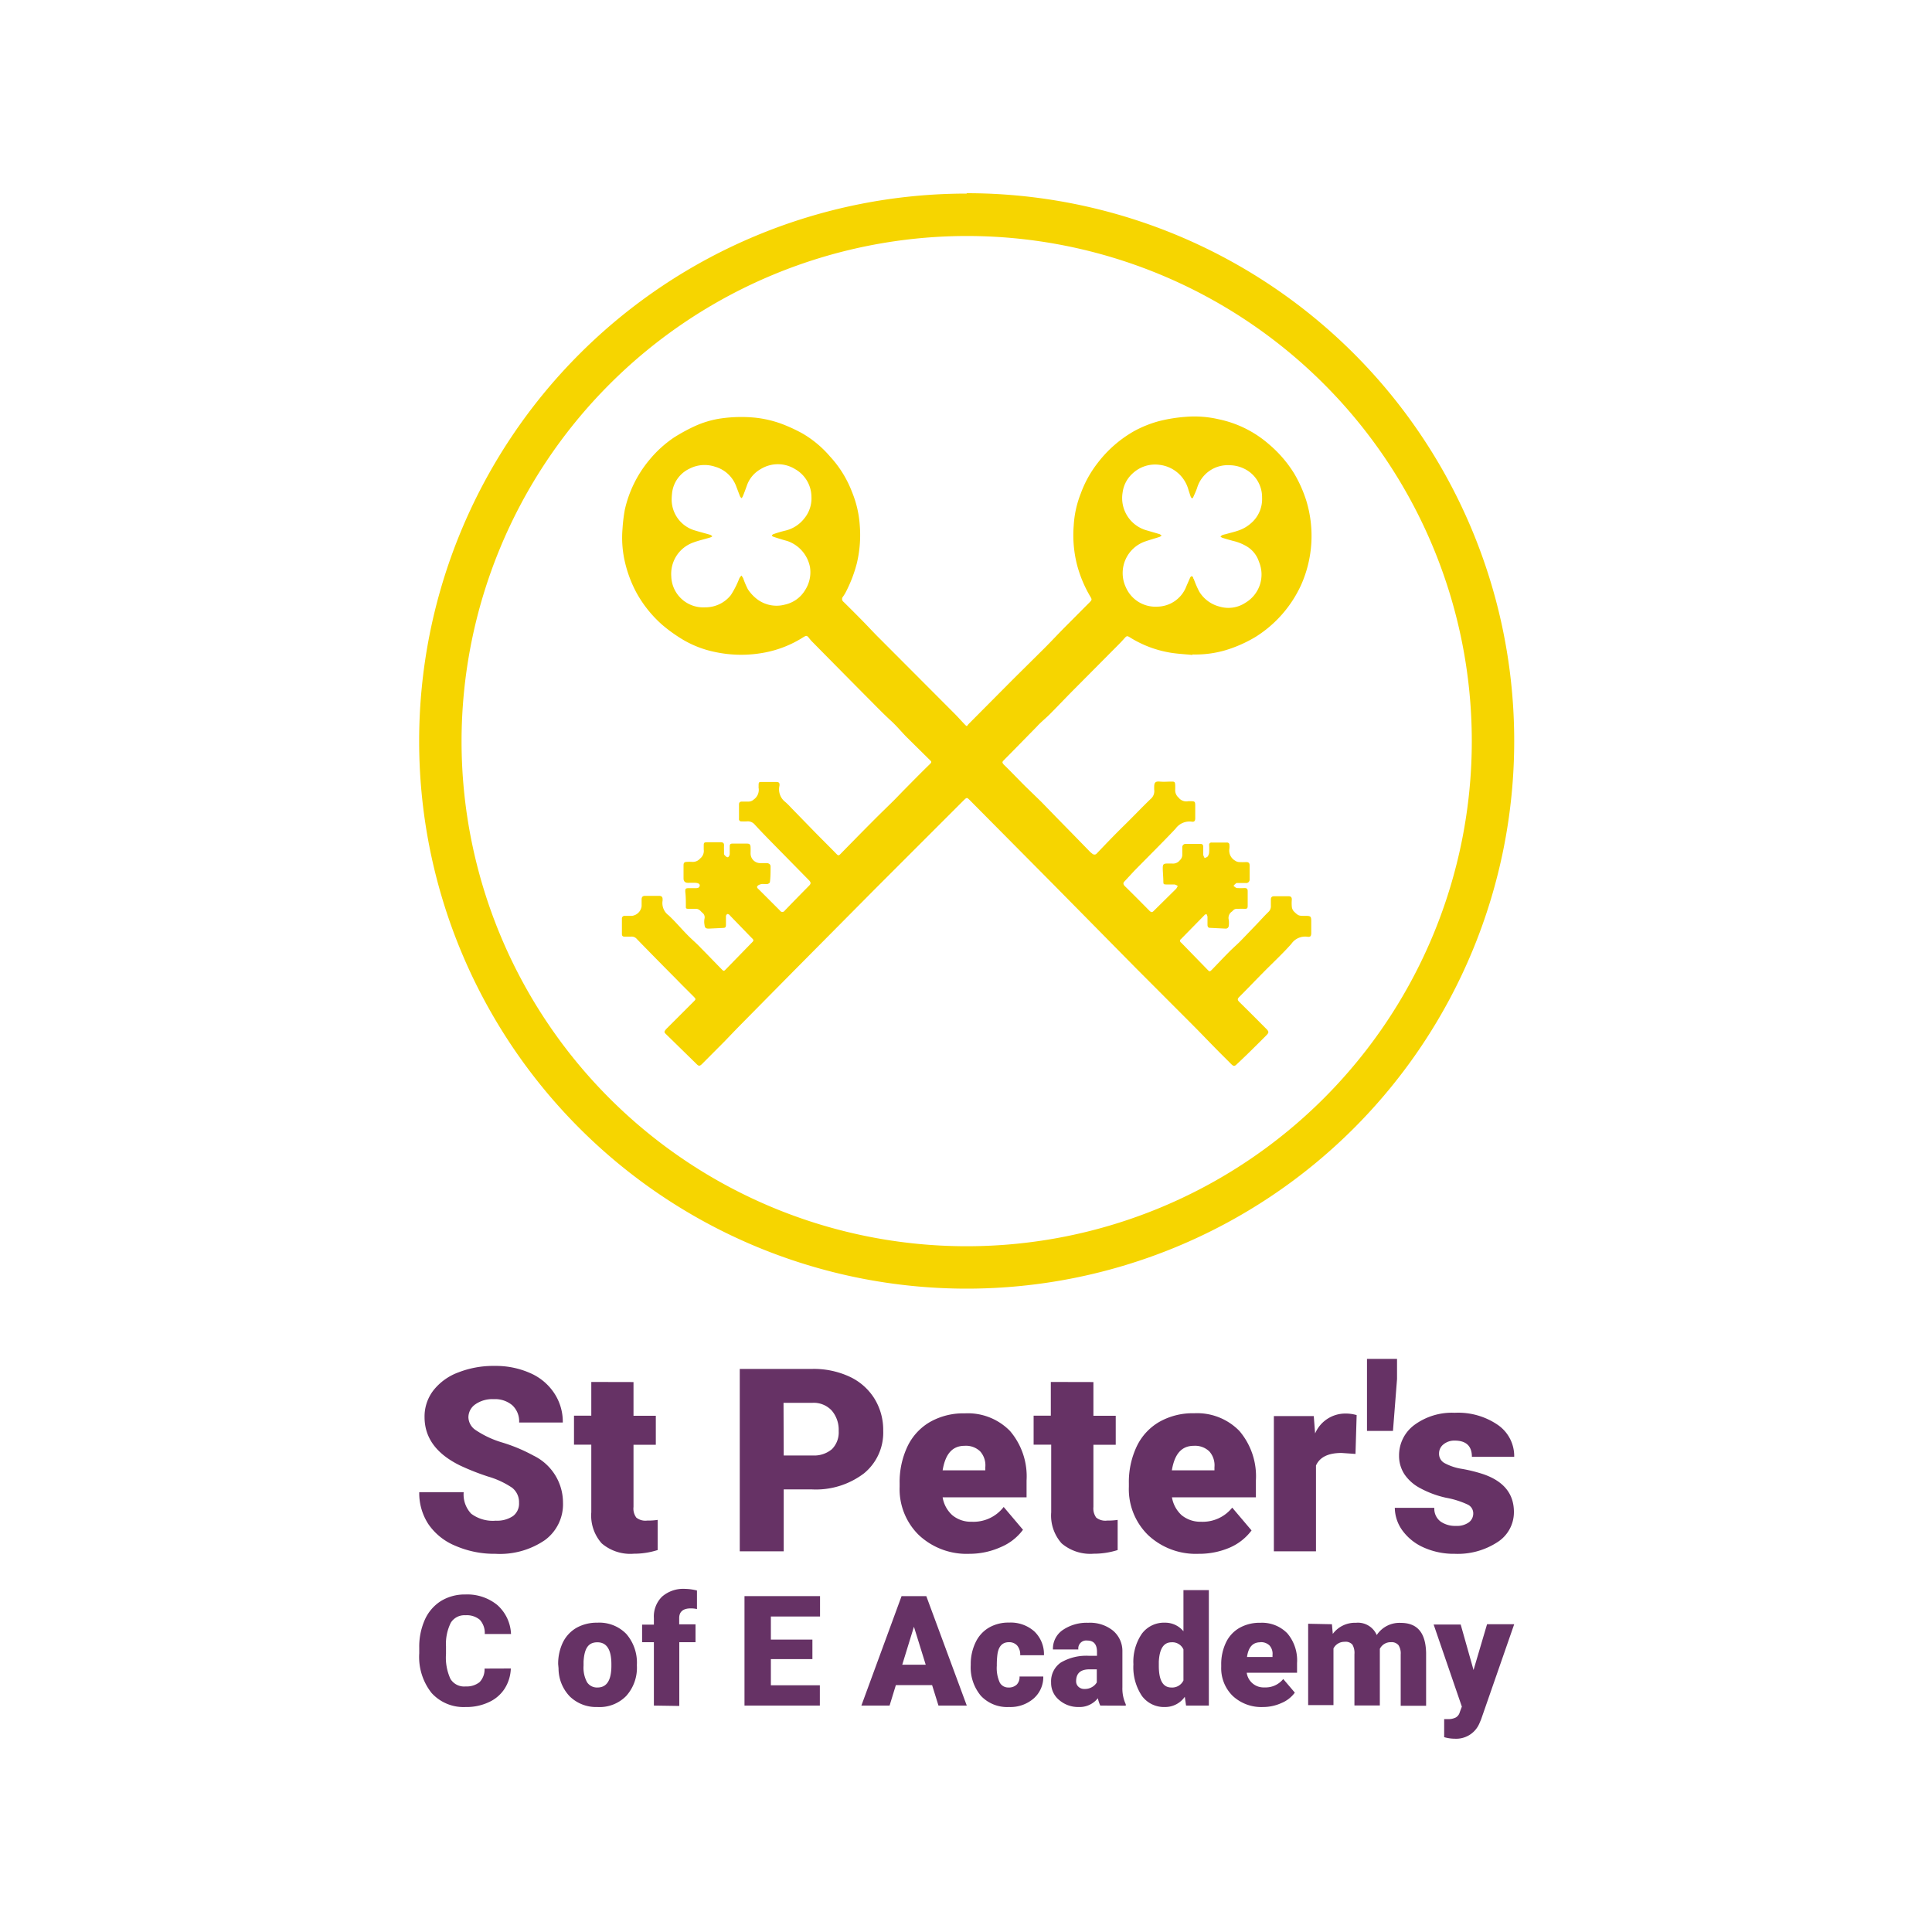 <svg id="Layer_1" data-name="Layer 1" xmlns="http://www.w3.org/2000/svg" viewBox="0 0 200 200"><defs><style>.cls-1{fill:#663265;}.cls-2{fill:#f6d500;}</style></defs><title>Site Logo</title><path class="cls-1" d="M53.73,155.57A1.89,1.89,0,0,0,53,154a8.93,8.93,0,0,0-2.48-1.15,24.86,24.86,0,0,1-2.91-1.15c-2.44-1.2-3.66-2.86-3.66-5a4.42,4.42,0,0,1,.91-2.76,5.86,5.86,0,0,1,2.59-1.87,9.92,9.92,0,0,1,3.76-.67,8.75,8.75,0,0,1,3.65.73,5.69,5.69,0,0,1,2.5,2.07,5.35,5.35,0,0,1,.9,3.06H53.74a2.26,2.26,0,0,0-.71-1.79,2.75,2.75,0,0,0-1.91-.63,3.08,3.08,0,0,0-1.92.54,1.64,1.64,0,0,0-.71,1.36,1.65,1.65,0,0,0,.78,1.32A10,10,0,0,0,52,149.33a17.05,17.05,0,0,1,3.22,1.35,5.41,5.41,0,0,1,3.06,4.86,4.6,4.6,0,0,1-1.87,3.89,8.24,8.24,0,0,1-5.12,1.42,10.12,10.12,0,0,1-4.15-.83,6.26,6.26,0,0,1-2.8-2.25,5.87,5.87,0,0,1-.94-3.3H48a2.89,2.89,0,0,0,.78,2.23,3.73,3.73,0,0,0,2.55.72,2.94,2.94,0,0,0,1.78-.48A1.61,1.61,0,0,0,53.73,155.57Z"/><path class="cls-1" d="M65.58,143.07v3.49h2.31v3H65.58V156a1.56,1.56,0,0,0,.29,1.1,1.5,1.5,0,0,0,1.12.31,6.63,6.63,0,0,0,1.09-.07v3.12a8.06,8.06,0,0,1-2.46.38,4.55,4.55,0,0,1-3.33-1.07,4.33,4.33,0,0,1-1.08-3.22v-7H59.42v-3h1.79v-3.49Z"/><path class="cls-1" d="M81.13,154.18v6.41H76.58V141.71h7.53a8.8,8.8,0,0,1,3.83.8,6,6,0,0,1,2.58,2.27,6.18,6.18,0,0,1,.91,3.34,5.44,5.44,0,0,1-2,4.41A8.23,8.23,0,0,1,84,154.18Zm0-3.51h3a2.84,2.84,0,0,0,2-.66,2.46,2.46,0,0,0,.69-1.87,3.06,3.06,0,0,0-.71-2.11,2.54,2.54,0,0,0-2-.81h-3Z"/><path class="cls-1" d="M100.36,160.85a7.23,7.23,0,0,1-5.23-1.93,6.64,6.64,0,0,1-2-5v-.36a8.63,8.63,0,0,1,.8-3.8,5.82,5.82,0,0,1,2.33-2.55,7,7,0,0,1,3.63-.9,6.09,6.09,0,0,1,4.67,1.83,7.23,7.23,0,0,1,1.71,5.12V155H97.58a3.18,3.18,0,0,0,1,1.85,3,3,0,0,0,2,.68A3.94,3.94,0,0,0,103.9,156l2,2.36a5.51,5.51,0,0,1-2.31,1.8A7.9,7.9,0,0,1,100.36,160.85Zm-.5-11.18c-1.28,0-2,.85-2.28,2.54H102v-.33a2.16,2.16,0,0,0-.53-1.63A2.11,2.11,0,0,0,99.86,149.67Z"/><path class="cls-1" d="M113.19,143.07v3.49h2.31v3h-2.31V156a1.61,1.61,0,0,0,.29,1.1,1.51,1.51,0,0,0,1.13.31,6.79,6.79,0,0,0,1.09-.07v3.12a8.12,8.12,0,0,1-2.47.38,4.58,4.58,0,0,1-3.33-1.07,4.33,4.33,0,0,1-1.08-3.22v-7H107v-3h1.78v-3.49Z"/><path class="cls-1" d="M124.08,160.85a7.22,7.22,0,0,1-5.22-1.93,6.64,6.64,0,0,1-2-5v-.36a8.63,8.63,0,0,1,.8-3.8A5.82,5.82,0,0,1,120,147.2a7,7,0,0,1,3.63-.9,6.1,6.1,0,0,1,4.67,1.83,7.23,7.23,0,0,1,1.71,5.12V155h-8.69a3.22,3.22,0,0,0,1,1.85,3.05,3.05,0,0,0,2,.68,3.91,3.91,0,0,0,3.24-1.46l2,2.36a5.57,5.57,0,0,1-2.31,1.8A8,8,0,0,1,124.08,160.85Zm-.49-11.18c-1.28,0-2,.85-2.28,2.54h4.41v-.33a2.16,2.16,0,0,0-.53-1.63A2.12,2.12,0,0,0,123.59,149.67Z"/><path class="cls-1" d="M140.32,150.51l-1.44-.1c-1.38,0-2.26.43-2.65,1.3v8.88h-4.36v-14H136l.14,1.8a3.4,3.4,0,0,1,3.08-2.06,4.1,4.1,0,0,1,1.22.16Z"/><path class="cls-1" d="M144.62,142.77l-.42,5.36h-2.69v-7.46h3.11Z"/><path class="cls-1" d="M152.51,156.65a1,1,0,0,0-.58-.9,9,9,0,0,0-2.22-.7,10.19,10.19,0,0,1-2.7-1,4.47,4.47,0,0,1-1.62-1.43,3.47,3.47,0,0,1-.56-1.94,3.9,3.9,0,0,1,1.6-3.18,6.57,6.57,0,0,1,4.17-1.25,7.26,7.26,0,0,1,4.46,1.26,3.92,3.92,0,0,1,1.69,3.3h-4.38c0-1.12-.6-1.68-1.78-1.68a1.77,1.77,0,0,0-1.15.38,1.19,1.19,0,0,0-.47.95,1.09,1.09,0,0,0,.57,1,5.55,5.55,0,0,0,1.82.6,15.67,15.67,0,0,1,2.2.55q3.16,1.09,3.16,3.91a3.67,3.67,0,0,1-1.7,3.12,7.52,7.52,0,0,1-4.42,1.21,7.64,7.64,0,0,1-3.21-.65,5.43,5.43,0,0,1-2.21-1.76,4.07,4.07,0,0,1-.79-2.35h4.09a1.66,1.66,0,0,0,.65,1.42,2.63,2.63,0,0,0,1.59.45,2.1,2.1,0,0,0,1.34-.37A1.14,1.14,0,0,0,152.51,156.65Z"/><path class="cls-2" d="M123.43,67.8c-.86-.09-1.73-.12-2.57-.29A11.37,11.37,0,0,1,117,66c-.32-.2-.36-.19-.61.09s-.39.43-.59.63l-4.51,4.54c-.86.86-1.69,1.74-2.54,2.6-.46.47-1,.89-1.42,1.36-1.14,1.16-2.28,2.33-3.43,3.49-.18.18-.15.25,0,.43.75.73,1.47,1.49,2.21,2.23L107.79,83l1.7,1.75L111,86.29l1.88,1.93c.07.06.15.11.21.17s.27.13.41,0c.95-1,1.91-2,2.87-2.94s1.8-1.83,2.72-2.72a1.06,1.06,0,0,0,.39-1c0-.09,0-.17,0-.25,0-.48.12-.61.59-.57s.77,0,1.15,0,.43,0,.44.45c0,.12,0,.24,0,.35a1,1,0,0,0,.35.86,1,1,0,0,0,1,.37l.28,0c.39,0,.44.05.44.45s0,.88,0,1.33c0,.26-.11.38-.35.34a1.77,1.77,0,0,0-1.69.73c-1.4,1.48-2.85,2.91-4.28,4.37l-1,1.08c-.16.16-.14.29,0,.46.87.85,1.72,1.71,2.57,2.57.18.18.29.21.48,0L121.76,92a1.57,1.57,0,0,0,.16-.29,1.21,1.21,0,0,0-.33-.15c-.29,0-.58,0-.87,0s-.28-.08-.29-.27c0-.48-.06-1-.06-1.43s.11-.46.49-.47h.45a.89.89,0,0,0,.83-.34.77.77,0,0,0,.25-.62c0-.23,0-.46,0-.7a.34.34,0,0,1,.37-.37c.51,0,1,0,1.51,0,.2,0,.29.1.29.3s0,.56,0,.84a1.21,1.21,0,0,0,.15.33c.11-.06.25-.09.31-.17a.85.85,0,0,0,.15-.41,6.57,6.57,0,0,0,0-.77.23.23,0,0,1,.26-.26H127a.24.24,0,0,1,.27.26,2,2,0,0,1,0,.35,1.2,1.2,0,0,0,.6,1.27.75.75,0,0,0,.41.14,5.93,5.93,0,0,0,.73,0c.22,0,.34.09.35.31,0,.5,0,1,0,1.5a.35.35,0,0,1-.39.36h-.7c-.09,0-.21,0-.27,0a1.46,1.46,0,0,0-.31.3c.11.07.23.2.35.22a7.3,7.3,0,0,0,.81,0c.22,0,.31.09.31.32,0,.5,0,1,0,1.5,0,.29-.06.34-.35.33s-.54,0-.81,0a.61.61,0,0,0-.25.08,1.8,1.8,0,0,0-.2.19.79.79,0,0,0-.35.87,2.24,2.24,0,0,1,0,.63.31.31,0,0,1-.34.28l-1.61-.08c-.19,0-.25-.14-.25-.31s0-.56,0-.84a1.83,1.83,0,0,0-.08-.25c-.09,0-.19,0-.24.09l-2.42,2.47a.21.21,0,0,0,0,.36l.22.22,2.49,2.56c.25.26.26.26.52,0,.58-.6,1.15-1.21,1.74-1.8.39-.4.82-.76,1.21-1.16s1.05-1.09,1.57-1.63.82-.89,1.26-1.32a.82.82,0,0,0,.29-.7c0-.21,0-.42,0-.63s.1-.33.32-.33h1.53c.23,0,.32.12.32.33a4,4,0,0,0,0,.77.85.85,0,0,0,.22.48c.48.46.49.45,1.23.45.5,0,.56.06.56.56s0,.8,0,1.19-.11.45-.42.41a1.72,1.72,0,0,0-1.64.74c-.89,1-1.89,1.93-2.84,2.89s-1.7,1.75-2.57,2.62c-.19.19-.16.3,0,.48.93.91,1.85,1.84,2.77,2.76.34.34.35.42,0,.77-1,1-2,2-3,2.93-.24.24-.34.23-.58,0-.58-.59-1.17-1.16-1.74-1.75-.74-.75-1.47-1.52-2.21-2.26l-5.93-5.94L109,91.51l-8.58-8.65c-.33-.33-.33-.33-.67,0q-4.59,4.59-9.18,9.18l-8.42,8.49-5.48,5.55c-.58.59-1.15,1.19-1.72,1.78l-2.28,2.29c-.23.22-.34.23-.56,0l-3.15-3.08c-.23-.22-.22-.27,0-.54l2.82-2.82c.28-.28.28-.28,0-.57-.59-.59-1.19-1.18-1.77-1.78-1.37-1.38-2.74-2.77-4.09-4.16a.69.69,0,0,0-.59-.24h-.69c-.18,0-.26-.09-.26-.26V95.11a.27.27,0,0,1,.3-.3h.74a1.16,1.16,0,0,0,1-1c0-.24,0-.47,0-.7s.09-.37.35-.37h1.47c.25,0,.36.12.35.36a.65.65,0,0,1,0,.14,1.56,1.56,0,0,0,.62,1.51c.68.63,1.28,1.35,1.92,2,.46.48,1,.92,1.42,1.38.72.72,1.42,1.46,2.13,2.18.24.25.26.24.49,0l2.58-2.65c.32-.32.32-.32,0-.63l-2.14-2.21a.91.91,0,0,0-.17-.17c-.06,0-.15-.07-.19,0a.3.3,0,0,0-.1.2c0,.29,0,.58,0,.87s-.08.33-.31.34l-1.46.07c-.32,0-.42-.08-.45-.4a1.67,1.67,0,0,1,0-.63.58.58,0,0,0-.22-.61c-.11-.09-.19-.21-.31-.29a.66.66,0,0,0-.3-.12c-.28,0-.56,0-.84,0S71,94,71,93.81c0-.5,0-1-.06-1.5,0-.28,0-.36.33-.37H72c.18,0,.37,0,.43-.23s-.21-.31-.44-.32-.51,0-.76,0-.47-.1-.47-.46,0-.88,0-1.33c0-.3.08-.37.37-.38a4,4,0,0,1,.49,0,1,1,0,0,0,.86-.35,1,1,0,0,0,.37-.93c0-.1,0-.21,0-.31,0-.41,0-.44.43-.44h1.33c.24,0,.35.09.34.33s0,.42,0,.63,0,.21,0,.27.23.31.36.32.23-.2.23-.37,0-.49,0-.73.07-.31.28-.31h1.51c.28,0,.36.1.37.39s0,.42,0,.63a1,1,0,0,0,1,1c.22,0,.44,0,.66,0s.42.12.41.37c0,.53,0,1.07-.07,1.6,0,.07-.15.17-.24.19s-.35,0-.52,0a.92.92,0,0,0-.4.11c-.22.13-.23.25,0,.44l2.2,2.2a.29.29,0,0,0,.5,0c.84-.87,1.69-1.74,2.54-2.6.19-.2.15-.33,0-.5l-3.93-4c-.58-.59-1.16-1.19-1.72-1.8a.94.94,0,0,0-.83-.33,4.51,4.51,0,0,1-.52,0,.24.24,0,0,1-.28-.28V83.28c0-.2.09-.3.29-.3s.45,0,.67,0a.78.78,0,0,0,.56-.21,1.22,1.22,0,0,0,.51-1.22.66.66,0,0,1,0-.14c0-.48,0-.47.47-.46h1.3c.34,0,.42.07.39.39A1.64,1.64,0,0,0,81.27,83a7.15,7.15,0,0,1,.62.61l2.61,2.68c.71.72,1.43,1.43,2.13,2.15.14.14.22.12.34,0,1.11-1.13,2.22-2.27,3.34-3.39.72-.73,1.46-1.44,2.19-2.16.41-.41.8-.83,1.21-1.24.85-.86,1.7-1.73,2.57-2.57.16-.16.17-.23,0-.38l-2.44-2.41c-.54-.55-1-1.12-1.59-1.66s-1.21-1.16-1.8-1.76c-2.15-2.16-4.28-4.32-6.42-6.49a3.37,3.37,0,0,1-.29-.35c-.21-.25-.27-.25-.56-.08a11.38,11.38,0,0,1-4.07,1.61A12.89,12.89,0,0,1,74,67.49a10.73,10.73,0,0,1-3.75-1.55,15.46,15.46,0,0,1-1.71-1.27,12.4,12.4,0,0,1-2.7-3.4,12.86,12.86,0,0,1-1.15-3.1,11.07,11.07,0,0,1-.25-3.4,17.21,17.21,0,0,1,.24-2,12.19,12.19,0,0,1,2.56-5.18,12,12,0,0,1,2.5-2.28,18.1,18.1,0,0,1,2.07-1.14,9.91,9.91,0,0,1,2.87-.86,14.8,14.8,0,0,1,3.52-.07,11.52,11.52,0,0,1,2.67.62,16.71,16.71,0,0,1,2.18,1,11.1,11.1,0,0,1,2.86,2.38,11.38,11.38,0,0,1,2.29,3.69,10.94,10.94,0,0,1,.8,3.42,12.55,12.55,0,0,1-.31,4,14.1,14.1,0,0,1-1.08,2.84,4.08,4.08,0,0,1-.34.57.37.37,0,0,0,.06.55c.64.63,1.27,1.26,1.9,1.9s1.23,1.3,1.87,1.93l7.56,7.58c.39.38.75.79,1.13,1.19s.26.25.52,0l4.56-4.59,3.23-3.2c.75-.75,1.47-1.53,2.22-2.28s1.64-1.65,2.46-2.47c.28-.29.27-.31.06-.66a13,13,0,0,1-1.32-3.14,12.44,12.44,0,0,1-.37-4.16,10.64,10.64,0,0,1,.73-3.32,11.58,11.58,0,0,1,1.77-3.19,12.48,12.48,0,0,1,3.77-3.28A11.82,11.82,0,0,1,120,43.59a16.07,16.07,0,0,1,2.75-.44,11.07,11.07,0,0,1,3.4.25,11.45,11.45,0,0,1,5.2,2.58,12.76,12.76,0,0,1,2.6,3,13.59,13.59,0,0,1,1.28,2.86,12.49,12.49,0,0,1-.52,8.67,12.46,12.46,0,0,1-4.7,5.4,13.71,13.71,0,0,1-3.18,1.41,11.05,11.05,0,0,1-3.38.43Zm7.22-16.28a3.27,3.27,0,0,0-1.85-3,3.53,3.53,0,0,0-1.51-.36,3.31,3.31,0,0,0-3.37,2.36c-.11.32-.25.62-.39.93,0,.06-.08.1-.13.15a1,1,0,0,1-.13-.16c-.08-.22-.15-.46-.23-.69a3.53,3.53,0,0,0-3-2.63,3.4,3.4,0,0,0-2.78.88,3.21,3.21,0,0,0-1.05,2,3.47,3.47,0,0,0,2.38,3.87l1.44.42a1.07,1.07,0,0,1,.22.15,1,1,0,0,1-.21.14c-.49.16-1,.3-1.49.47a3.46,3.46,0,0,0-2,4.75,3.34,3.34,0,0,0,3.27,2,3.26,3.26,0,0,0,3-2.13l.39-.89a.28.28,0,0,1,.18-.14s.09.08.12.14,0,.11.07.16a10.17,10.17,0,0,0,.57,1.31,3.46,3.46,0,0,0,2.12,1.55,3.19,3.19,0,0,0,2.65-.4,3.4,3.4,0,0,0,1.41-4.24,2.88,2.88,0,0,0-1.34-1.64,4.84,4.84,0,0,0-1.32-.52q-.57-.15-1.14-.33a.72.72,0,0,1-.19-.13,1.3,1.3,0,0,1,.2-.15,2.14,2.14,0,0,1,.34-.09c.5-.15,1-.25,1.51-.45a3.71,3.71,0,0,0,1.06-.64A3.29,3.29,0,0,0,130.65,51.52ZM69.49,59.66A3.31,3.31,0,0,0,73,62.87a3.35,3.35,0,0,0,2.66-1.27,9.47,9.47,0,0,0,.88-1.74,1.86,1.86,0,0,1,.21-.28,2.11,2.11,0,0,1,.18.27A8.92,8.92,0,0,0,77.42,61a4.17,4.17,0,0,0,.92,1,3.33,3.33,0,0,0,2.91.59,3.25,3.25,0,0,0,2.1-1.51,3.42,3.42,0,0,0,.5-2.37A3.57,3.57,0,0,0,81.49,56c-.49-.13-1-.29-1.44-.44a.57.57,0,0,1-.16-.11s.09-.13.16-.15a11.88,11.88,0,0,1,1.2-.36,3.5,3.5,0,0,0,2-1.26A3.26,3.26,0,0,0,84,51.42a3.32,3.32,0,0,0-1.68-2.85,3.39,3.39,0,0,0-3.59,0,3.13,3.13,0,0,0-1.43,1.74c-.13.36-.26.72-.41,1.08a.55.55,0,0,1-.13.18.84.84,0,0,1-.15-.18l-.41-1.08a3.3,3.3,0,0,0-2.19-2,3.4,3.4,0,0,0-2.62.2,3.18,3.18,0,0,0-1.8,2.4,6.25,6.25,0,0,0-.06.87,3.34,3.34,0,0,0,2.27,3.09c.57.18,1.14.32,1.71.49a.6.6,0,0,1,.23.16.94.94,0,0,1-.22.12c-.59.18-1.2.31-1.78.53a3.51,3.51,0,0,0-1.07.63A3.45,3.45,0,0,0,69.49,59.66Z"/><path class="cls-2" d="M100.07,24.43A52.29,52.29,0,1,1,47.78,76.72a52.35,52.35,0,0,1,52.29-52.29m0-4.39a56.68,56.68,0,1,0,56.68,56.68A56.68,56.68,0,0,0,100.07,20Z"/><path class="cls-1" d="M52.88,172.72a4.15,4.15,0,0,1-.64,2.09,3.83,3.83,0,0,1-1.64,1.4,5.42,5.42,0,0,1-2.4.5,4.46,4.46,0,0,1-3.52-1.45,6,6,0,0,1-1.28-4.11v-.56a6.86,6.86,0,0,1,.58-2.92,4.42,4.42,0,0,1,1.66-1.93,4.72,4.72,0,0,1,2.53-.68,4.91,4.91,0,0,1,3.31,1.09,4.24,4.24,0,0,1,1.42,3H50.18a2,2,0,0,0-.52-1.48,2.11,2.11,0,0,0-1.49-.46,1.65,1.65,0,0,0-1.5.77,4.88,4.88,0,0,0-.5,2.43v.8a5.3,5.3,0,0,0,.46,2.59,1.66,1.66,0,0,0,1.57.78,2.16,2.16,0,0,0,1.44-.44,1.9,1.9,0,0,0,.52-1.41Z"/><path class="cls-1" d="M57.78,172.27a5.1,5.1,0,0,1,.49-2.25,3.55,3.55,0,0,1,1.41-1.51,4.29,4.29,0,0,1,2.16-.53,3.88,3.88,0,0,1,3,1.17,4.54,4.54,0,0,1,1.09,3.19v.09a4.36,4.36,0,0,1-1.1,3.13,3.86,3.86,0,0,1-3,1.15A3.91,3.91,0,0,1,59,175.63a4.19,4.19,0,0,1-1.18-2.92Zm2.63.16a3.15,3.15,0,0,0,.36,1.71,1.22,1.22,0,0,0,1.08.55q1.41,0,1.44-2.16v-.26c0-1.51-.49-2.26-1.45-2.26s-1.35.65-1.43,2Z"/><path class="cls-1" d="M67.69,176.56V170H66.47v-1.82h1.22v-.67a2.87,2.87,0,0,1,.85-2.23,3.34,3.34,0,0,1,2.38-.8,5.25,5.25,0,0,1,1.23.17v1.92a2.73,2.73,0,0,0-.65-.07c-.79,0-1.19.35-1.19,1v.65H72V170H70.32v6.6Z"/><path class="cls-1" d="M84.1,171.75H79.8v2.71h5.07v2.1h-7.8V165.23h7.82v2.11H79.8v2.39h4.3Z"/><path class="cls-1" d="M96.49,174.44H92.74l-.65,2.12H89.17l4.16-11.33h2.56l4.19,11.33H97.15Zm-3.09-2.11h2.43l-1.22-3.93Z"/><path class="cls-1" d="M104.39,174.69a1.17,1.17,0,0,0,.86-.3,1.09,1.09,0,0,0,.29-.84H108a2.93,2.93,0,0,1-1,2.28,3.68,3.68,0,0,1-2.55.88,3.74,3.74,0,0,1-2.9-1.15,4.57,4.57,0,0,1-1.06-3.19v-.11A5.17,5.17,0,0,1,101,170a3.48,3.48,0,0,1,1.36-1.5,4,4,0,0,1,2.1-.53,3.67,3.67,0,0,1,2.61.91,3.25,3.25,0,0,1,1,2.47h-2.46a1.43,1.43,0,0,0-.31-1,1.1,1.1,0,0,0-.86-.35c-.68,0-1.08.43-1.19,1.29a8.47,8.47,0,0,0-.06,1.14,3.62,3.62,0,0,0,.31,1.76A1,1,0,0,0,104.39,174.69Z"/><path class="cls-1" d="M113.9,176.56a3.53,3.53,0,0,1-.25-.76,2.42,2.42,0,0,1-2,.91,3,3,0,0,1-2-.72,2.28,2.28,0,0,1-.84-1.81,2.36,2.36,0,0,1,1-2.07,5.19,5.19,0,0,1,2.94-.7h.81V171c0-.78-.34-1.17-1-1.17a.82.82,0,0,0-.93.92H109a2.34,2.34,0,0,1,1-2,4.4,4.4,0,0,1,2.65-.76,3.79,3.79,0,0,1,2.54.79,2.74,2.74,0,0,1,1,2.15v3.73a3.92,3.92,0,0,0,.35,1.77v.14Zm-1.64-1.72a1.43,1.43,0,0,0,.81-.21,1.32,1.32,0,0,0,.47-.47v-1.35h-.77c-.91,0-1.37.41-1.37,1.23a.75.75,0,0,0,.25.58A.85.85,0,0,0,112.26,174.84Z"/><path class="cls-1" d="M117.33,172.29a5.13,5.13,0,0,1,.87-3.16,2.85,2.85,0,0,1,2.41-1.15,2.43,2.43,0,0,1,1.9.89v-4.26h2.63v11.95h-2.36l-.13-.91a2.47,2.47,0,0,1-2.05,1.06,2.84,2.84,0,0,1-2.39-1.15A5.34,5.34,0,0,1,117.33,172.29Zm2.63.16c0,1.49.43,2.24,1.3,2.24a1.29,1.29,0,0,0,1.25-.73v-3.21a1.25,1.25,0,0,0-1.23-.74c-.81,0-1.25.65-1.32,2Z"/><path class="cls-1" d="M130.75,176.71a4.34,4.34,0,0,1-3.14-1.15,4,4,0,0,1-1.19-3v-.22a5.16,5.16,0,0,1,.48-2.28,3.44,3.44,0,0,1,1.39-1.53,4.22,4.22,0,0,1,2.18-.54,3.65,3.65,0,0,1,2.8,1.1,4.32,4.32,0,0,1,1,3.07v1h-5.21a1.76,1.76,0,0,0,1.84,1.52,2.34,2.34,0,0,0,1.94-.87l1.2,1.41a3.26,3.26,0,0,1-1.39,1.08A4.6,4.6,0,0,1,130.75,176.71Zm-.3-6.7c-.76,0-1.22.5-1.36,1.52h2.64v-.2a1.28,1.28,0,0,0-.32-1A1.26,1.26,0,0,0,130.45,170Z"/><path class="cls-1" d="M137.88,168.14l.09,1a2.86,2.86,0,0,1,2.4-1.15,2.12,2.12,0,0,1,2.15,1.27A2.81,2.81,0,0,1,145,168c1.71,0,2.58,1,2.63,3.1v5.48H145v-5.32a1.57,1.57,0,0,0-.22-.94A.91.91,0,0,0,144,170a1.24,1.24,0,0,0-1.16.69v5.86h-2.63v-5.3a1.71,1.71,0,0,0-.21-1,.93.93,0,0,0-.81-.29,1.26,1.26,0,0,0-1.15.69v5.86h-2.62v-8.42Z"/><path class="cls-1" d="M152.54,172.88l1.4-4.74h2.81L153.32,178l-.15.35a2.61,2.61,0,0,1-2.58,1.64,3.89,3.89,0,0,1-1.09-.16v-1.87h.35a1.71,1.71,0,0,0,.84-.16.9.9,0,0,0,.43-.57l.21-.56-2.92-8.5h2.8Z"/></svg>